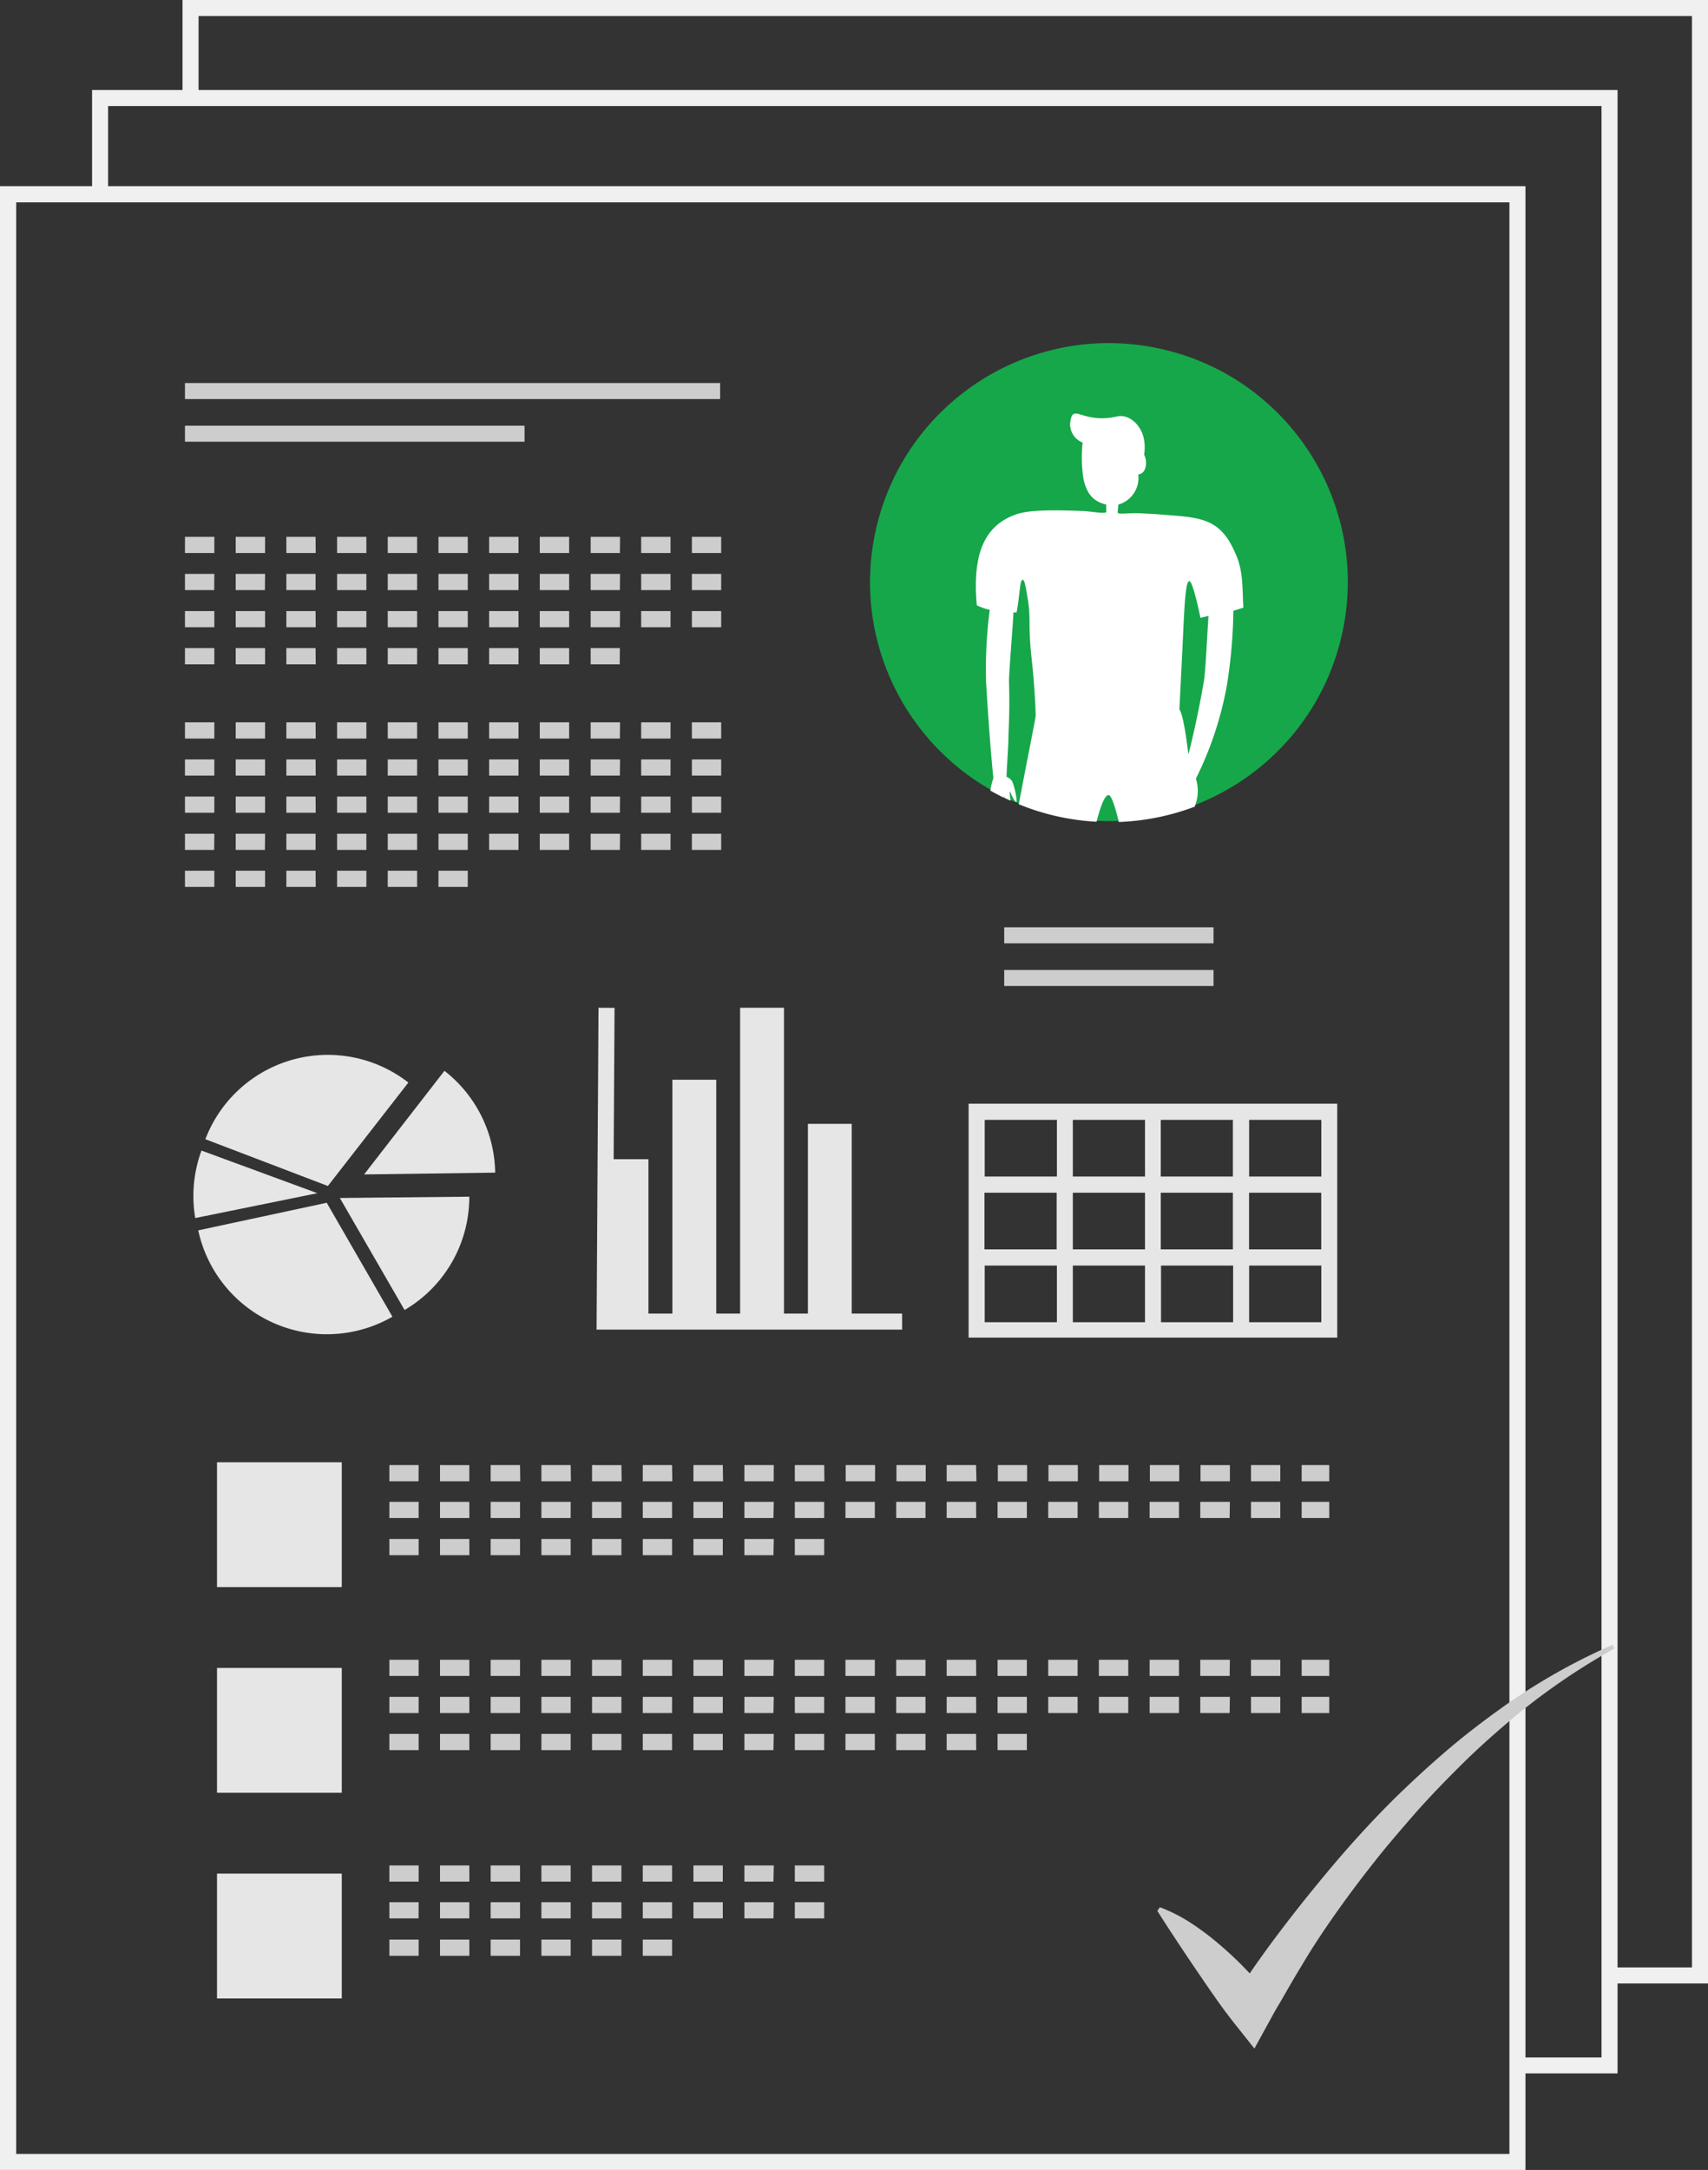 <svg id="Layer_1" data-name="Layer 1" xmlns="http://www.w3.org/2000/svg" viewBox="0 0 211.09 268.08"><rect x="0" y="0" width="211.09" height="268.08" fill="#333333" stroke="none"/><defs><style>.cls-1{fill:#f0f0f0;}.cls-2{fill:#cdcdcd;}.cls-3{fill:#e6e6e6;}.cls-4{fill:#16a74a;}.cls-5{fill:#fff;}</style></defs><path class="cls-1" d="M188.53,268.08H0V23H188.53ZM2,266.1H186.55V25H2Z"/><polygon class="cls-1" points="211.09 245.04 198.92 245.04 198.92 243.06 209.11 243.06 209.11 1.98 24.54 1.98 24.54 12.11 22.56 12.11 22.56 0 211.09 0 211.09 245.04"/><polygon class="cls-1" points="199.91 256.15 187.54 256.15 187.54 254.18 197.93 254.18 197.93 13.1 13.36 13.1 13.36 24.03 11.38 24.03 11.38 11.12 199.91 11.12 199.91 256.15"/><rect class="cls-2" x="22.86" y="52.59" width="41.97" height="1.98"/><rect class="cls-2" x="22.86" y="47.32" width="66.14" height="1.98"/><rect class="cls-2" x="124.11" y="119.83" width="25.87" height="1.98"/><rect class="cls-2" x="124.11" y="114.56" width="25.87" height="1.98"/><path class="cls-2" d="M89.13,68.32H85.51v-2h3.62Zm-6.26,0H79.24v-2h3.63Zm-6.26,0H73v-2h3.63Zm-6.27,0H66.71v-2h3.63Zm-6.26,0H60.45v-2h3.63Zm-6.27,0H54.19v-2h3.62Zm-6.26,0H47.92v-2h3.63Zm-6.27,0H41.66v-2h3.62Zm-6.26,0H35.39v-2H39Zm-6.26,0H29.13v-2h3.63Zm-6.27,0H22.86v-2h3.63Z"/><path class="cls-2" d="M89.13,72.9H85.51v-2h3.62Zm-6.26,0H79.24v-2h3.63Zm-6.26,0H73v-2h3.63Zm-6.27,0H66.71v-2h3.63Zm-6.26,0H60.45v-2h3.63Zm-6.27,0H54.19v-2h3.62Zm-6.26,0H47.92v-2h3.63Zm-6.27,0H41.66v-2h3.62ZM39,72.9H35.39v-2H39Zm-6.26,0H29.13v-2h3.63Zm-6.27,0H22.86v-2h3.63Z"/><path class="cls-2" d="M89.13,77.49H85.51v-2h3.62Zm-6.26,0H79.24v-2h3.63Zm-6.26,0H73v-2h3.63Zm-6.27,0H66.71v-2h3.63Zm-6.26,0H60.45v-2h3.63Zm-6.27,0H54.19v-2h3.62Zm-6.26,0H47.92v-2h3.63Zm-6.27,0H41.66v-2h3.62Zm-6.26,0H35.39v-2H39Zm-6.26,0H29.13v-2h3.63Zm-6.27,0H22.86v-2h3.63Z"/><path class="cls-2" d="M164.28,183h-3.41v-2h3.41Zm-6.05,0h-3.62v-2h3.62ZM152,183h-3.63v-2H152Zm-6.26,0h-3.63v-2h3.63Zm-6.27,0h-3.63v-2h3.63Zm-6.26,0h-3.63v-2h3.63Zm-6.27,0h-3.62v-2h3.62Zm-6.26,0H117v-2h3.63Zm-6.27,0h-3.62v-2h3.62Zm-6.26,0h-3.63v-2h3.63Zm-6.26,0H98.23v-2h3.63Zm-6.27,0H92v-2h3.63Zm-6.26,0H85.7v-2h3.63Zm-6.27,0H79.44v-2h3.62Zm-6.26,0H73.17v-2H76.8Zm-6.27,0H66.91v-2h3.62Zm-6.26,0H60.64v-2h3.63ZM58,183H54.38v-2H58Zm-6.27,0H48.12v-2h3.62Z"/><path class="cls-2" d="M164.28,187.54h-3.41v-2h3.41Zm-6.05,0h-3.62v-2h3.62Zm-6.26,0h-3.63v-2H152Zm-6.26,0h-3.63v-2h3.63Zm-6.27,0h-3.63v-2h3.63Zm-6.26,0h-3.63v-2h3.63Zm-6.27,0h-3.62v-2h3.62Zm-6.26,0H117v-2h3.63Zm-6.27,0h-3.62v-2h3.62Zm-6.26,0h-3.63v-2h3.63Zm-6.26,0H98.23v-2h3.63Zm-6.27,0H92v-2h3.63Zm-6.26,0H85.7v-2h3.63Zm-6.27,0H79.44v-2h3.62Zm-6.26,0H73.17v-2H76.8Zm-6.27,0H66.91v-2h3.62Zm-6.26,0H60.64v-2h3.63Zm-6.26,0H54.38v-2H58Zm-6.27,0H48.12v-2h3.62Z"/><path class="cls-2" d="M101.86,192.13H98.23v-2h3.63Zm-6.27,0H92v-2h3.63Zm-6.26,0H85.7v-2h3.63Zm-6.27,0H79.44v-2h3.62Zm-6.26,0H73.17v-2H76.8Zm-6.27,0H66.91v-2h3.62Zm-6.26,0H60.64v-2h3.63Zm-6.26,0H54.38v-2H58Zm-6.27,0H48.12v-2h3.62Z"/><path class="cls-2" d="M164.28,207.05h-3.41v-2h3.41Zm-6.05,0h-3.62v-2h3.62Zm-6.26,0h-3.63v-2H152Zm-6.26,0h-3.63v-2h3.63Zm-6.27,0h-3.63v-2h3.63Zm-6.26,0h-3.63v-2h3.63Zm-6.27,0h-3.62v-2h3.62Zm-6.26,0H117v-2h3.63Zm-6.27,0h-3.62v-2h3.62Zm-6.26,0h-3.63v-2h3.63Zm-6.26,0H98.23v-2h3.63Zm-6.27,0H92v-2h3.63Zm-6.26,0H85.7v-2h3.63Zm-6.27,0H79.44v-2h3.62Zm-6.26,0H73.17v-2H76.8Zm-6.27,0H66.91v-2h3.62Zm-6.26,0H60.64v-2h3.63Zm-6.26,0H54.38v-2H58Zm-6.27,0H48.12v-2h3.62Z"/><path class="cls-2" d="M164.28,211.63h-3.41v-2h3.41Zm-6.05,0h-3.62v-2h3.62Zm-6.26,0h-3.63v-2H152Zm-6.26,0h-3.63v-2h3.63Zm-6.27,0h-3.63v-2h3.63Zm-6.26,0h-3.63v-2h3.63Zm-6.27,0h-3.62v-2h3.62Zm-6.26,0H117v-2h3.63Zm-6.27,0h-3.62v-2h3.62Zm-6.26,0h-3.63v-2h3.63Zm-6.26,0H98.23v-2h3.63Zm-6.27,0H92v-2h3.63Zm-6.26,0H85.7v-2h3.63Zm-6.27,0H79.44v-2h3.62Zm-6.26,0H73.17v-2H76.8Zm-6.27,0H66.91v-2h3.62Zm-6.26,0H60.64v-2h3.63Zm-6.26,0H54.38v-2H58Zm-6.27,0H48.12v-2h3.62Z"/><path class="cls-2" d="M126.91,216.21h-3.62v-2h3.62Zm-6.26,0H117v-2h3.63Zm-6.27,0h-3.62v-2h3.62Zm-6.26,0h-3.63v-2h3.63Zm-6.26,0H98.23v-2h3.63Zm-6.27,0H92v-2h3.63Zm-6.26,0H85.7v-2h3.63Zm-6.27,0H79.44v-2h3.62Zm-6.26,0H73.17v-2H76.8Zm-6.27,0H66.91v-2h3.62Zm-6.26,0H60.64v-2h3.63Zm-6.26,0H54.38v-2H58Zm-6.27,0H48.12v-2h3.62Z"/><path class="cls-2" d="M101.86,232.46H98.23v-2h3.63Zm-6.27,0H92v-2h3.63Zm-6.26,0H85.7v-2h3.63Zm-6.27,0H79.44v-2h3.62Zm-6.26,0H73.17v-2H76.8Zm-6.27,0H66.91v-2h3.62Zm-6.26,0H60.64v-2h3.63Zm-6.26,0H54.38v-2H58Zm-6.27,0H48.12v-2h3.62Z"/><path class="cls-2" d="M101.86,237H98.23v-2h3.63Zm-6.27,0H92v-2h3.63Zm-6.26,0H85.7v-2h3.63Zm-6.27,0H79.44v-2h3.62Zm-6.26,0H73.17v-2H76.8Zm-6.27,0H66.91v-2h3.62Zm-6.26,0H60.64v-2h3.63ZM58,237H54.38v-2H58Zm-6.27,0H48.12v-2h3.62Z"/><path class="cls-2" d="M83.06,241.62H79.44v-2h3.62Zm-6.26,0H73.17v-2H76.8Zm-6.27,0H66.91v-2h3.62Zm-6.26,0H60.64v-2h3.63Zm-6.26,0H54.38v-2H58Zm-6.27,0H48.12v-2h3.62Z"/><path class="cls-2" d="M76.59,82.07H73v-2h3.61Zm-6.25,0H66.71v-2h3.63Zm-6.26,0H60.45v-2h3.63Zm-6.27,0H54.19v-2h3.62Zm-6.26,0H47.92v-2h3.63Zm-6.27,0H41.66v-2h3.62Zm-6.26,0H35.39v-2H39Zm-6.26,0H29.13v-2h3.63Zm-6.27,0H22.86v-2h3.63Z"/><path class="cls-2" d="M89.13,91.24H85.51v-2h3.62Zm-6.26,0H79.24v-2h3.63Zm-6.26,0H73v-2h3.63Zm-6.27,0H66.71v-2h3.63Zm-6.26,0H60.45v-2h3.63Zm-6.27,0H54.19v-2h3.62Zm-6.26,0H47.92v-2h3.63Zm-6.27,0H41.66v-2h3.62Zm-6.26,0H35.39v-2H39Zm-6.26,0H29.13v-2h3.63Zm-6.27,0H22.86v-2h3.63Z"/><path class="cls-2" d="M89.13,95.82H85.51v-2h3.62Zm-6.26,0H79.24v-2h3.63Zm-6.26,0H73v-2h3.63Zm-6.27,0H66.71v-2h3.63Zm-6.26,0H60.45v-2h3.63Zm-6.27,0H54.19v-2h3.62Zm-6.26,0H47.92v-2h3.63Zm-6.27,0H41.66v-2h3.62Zm-6.26,0H35.39v-2H39Zm-6.26,0H29.13v-2h3.63Zm-6.27,0H22.86v-2h3.63Z"/><path class="cls-2" d="M89.13,100.41H85.51v-2h3.62Zm-6.26,0H79.24v-2h3.63Zm-6.26,0H73v-2h3.63Zm-6.27,0H66.71v-2h3.63Zm-6.26,0H60.45v-2h3.63Zm-6.27,0H54.19v-2h3.62Zm-6.26,0H47.92v-2h3.63Zm-6.27,0H41.66v-2h3.62Zm-6.26,0H35.39v-2H39Zm-6.26,0H29.13v-2h3.63Zm-6.27,0H22.86v-2h3.63Z"/><path class="cls-2" d="M89.13,105H85.51v-2h3.62Zm-6.26,0H79.24v-2h3.63Zm-6.26,0H73v-2h3.63Zm-6.27,0H66.71v-2h3.63Zm-6.26,0H60.45v-2h3.63Zm-6.27,0H54.19v-2h3.62Zm-6.26,0H47.92v-2h3.63Zm-6.27,0H41.66v-2h3.62ZM39,105H35.39v-2H39Zm-6.26,0H29.13v-2h3.63Zm-6.27,0H22.86v-2h3.63Z"/><path class="cls-2" d="M57.81,109.57H54.19v-2h3.62Zm-6.26,0H47.92v-2h3.63Zm-6.27,0H41.66v-2h3.62Zm-6.26,0H35.39v-2H39Zm-6.26,0H29.13v-2h3.63Zm-6.27,0H22.86v-2h3.63Z"/><path class="cls-3" d="M40.38,148.59,24.5,152a16.26,16.26,0,0,0,24,10.67Z"/><path class="cls-3" d="M39.23,147.41,24.9,142.14a16.3,16.3,0,0,0-.77,8.34Z"/><path class="cls-3" d="M42,148l8,13.84a16.18,16.18,0,0,0,8-14Z"/><path class="cls-3" d="M45,145.09l16.2-.22a16.26,16.26,0,0,0-6.27-12.58Z"/><path class="cls-3" d="M40.52,146.52l9.95-12.78a16.2,16.2,0,0,0-25.09,7Z"/><polygon class="cls-3" points="105.26 162.28 105.26 138.84 99.85 138.84 99.85 162.28 96.89 162.28 96.89 124.5 91.47 124.5 91.47 162.28 88.52 162.28 88.52 133.39 83.1 133.39 83.1 162.28 80.14 162.28 80.14 143.21 75.84 143.21 75.95 124.51 73.97 124.5 73.73 164.26 111.49 164.26 111.49 162.28 105.26 162.28"/><rect class="cls-3" x="26.82" y="180.65" width="15.42" height="15.42"/><path class="cls-3" d="M154.37,136.35H119.71v28.9h45.56v-28.9Zm-2,2v7h-8.91v-7Zm2,9h8.92v7h-8.92Zm-2,7h-8.91v-7h8.91Zm-21.78,0h-8.92v-7h8.92Zm2-7h8.92v7h-8.92Zm8.92-9v7h-8.92v-7Zm-19.81,0h8.92v7h-8.92Zm0,25v-7h8.92v7Zm10.89,0v-7h8.92v7Zm10.9,0v-7h8.91v7Zm19.81,0h-8.92v-7h8.92Zm-8.92-18v-7h8.92v7Z"/><rect class="cls-3" x="26.82" y="206.06" width="15.42" height="15.42"/><rect class="cls-3" x="26.82" y="231.47" width="15.42" height="15.42"/><circle class="cls-4" cx="137.04" cy="71.92" r="29.52" transform="translate(38.25 191.04) rotate(-78.02)"/><path class="cls-5" d="M144.92,63.68c-1.39-.1-1.28-.13-3.52-.24-1.81-.15-3.3.2-3.27-.15s.07-.69.08-.95h0a3.44,3.44,0,0,0,2.47-3.73s.88,0,.95-1.29a2.19,2.19,0,0,0-.23-1.14,5.55,5.55,0,0,0,0-1.81c-.31-1.91-1.92-3.25-3.33-2.92-4.51,1-5.53-1.91-5.82.92a2.45,2.45,0,0,0,1.55,2.31h0a17.36,17.36,0,0,0,.09,4.39,5.77,5.77,0,0,0,.5,1.52,3,3,0,0,0,1.2,1.31,4.27,4.27,0,0,0,1.13.44h0c0,.26,0,.57,0,.89s-2-.08-3-.1h0c-4.8-.2-6.82,0-8,.37-4.26,1.41-5.53,5.22-5,11.28a7.29,7.29,0,0,0,1.6.56,57.09,57.09,0,0,0-.45,8.92c.4,6.91.84,11.31.9,11.88a7.74,7.74,0,0,0-.37,1.53c.54.31,1.09.6,1.64.87,0-.14,0-.26,0-.32s0,.18.06.33l.81.38a5.21,5.21,0,0,1-.12-1.15c.12.09.7,1.64.86,1.21a8.49,8.49,0,0,0-.55-2.46,1.43,1.43,0,0,0-.7-.56c0-.71.17-2.94.23-4.58,0-1.42.19-3.19.07-7.24,0-1.23.52-7.27.55-8.49l.39,0c.38-2,.4-3.79.67-4s.43.57.73,2.48c.38,2.35,0,3.08.46,7.24s.5,7.11.5,7.11c-.35,1.94-1.29,6.62-2.09,10.87a29.6,29.6,0,0,0,9.61,2.16c.42-1.66,1-3.37,1.51-3.29.3,0,.79,1.39,1.24,3.32a29.62,29.62,0,0,0,9.4-1.9v-.06a5.07,5.07,0,0,0,.13-3.4l0,0a42.74,42.74,0,0,0,3.83-11.53,62.46,62.46,0,0,0,.8-9.2l1.24-.39c-.14-2,0-4-.7-6C151.22,64.53,149.2,64,144.92,63.68Zm3.86,20.51c-.68,4-1.47,7.24-1.65,8-.08.35-.17.71-.26,1-.28-2.33-.68-4.94-1.11-5.55,0,0,.34-6.72.49-9.93s.31-6.26.81-5.88c.34.26.93,2.68,1.3,4.5l1-.24C149.21,78,149,83.09,148.78,84.19Z"/><path class="cls-2" d="M143.35,235.62a19.9,19.9,0,0,1,4,2.06,33.18,33.18,0,0,1,3.53,2.69,43.44,43.44,0,0,1,3.17,3c.5.53,1,1.08,1.45,1.64s.9,1.13,1.35,1.76l-4.45.29c.19-.34.36-.62.54-.92l.55-.88c.38-.58.75-1.15,1.14-1.72.77-1.13,1.57-2.23,2.37-3.33,1.62-2.19,3.29-4.34,5-6.45s3.45-4.19,5.26-6.21,3.68-4,5.62-5.88,3.95-3.72,6-5.47,4.21-3.41,6.42-5a75.7,75.7,0,0,1,14-8l.22.46a81.79,81.79,0,0,0-13.09,9.06c-2,1.7-4,3.49-5.87,5.35s-3.72,3.76-5.48,5.74c-.88,1-1.74,2-2.59,3s-1.69,2-2.52,3.06q-2.46,3.09-4.76,6.33c-1.52,2.15-3,4.36-4.33,6.62-.69,1.12-1.35,2.26-2,3.39-.33.57-.65,1.14-1,1.71l-.48.84-.45.83-1.92,3.49L152.58,250c-.4-.51-.83-1.08-1.25-1.63l-.61-.84-.6-.85c-.8-1.14-1.59-2.3-2.38-3.46s-1.57-2.33-2.35-3.51-1.56-2.38-2.36-3.64Z"/></svg>